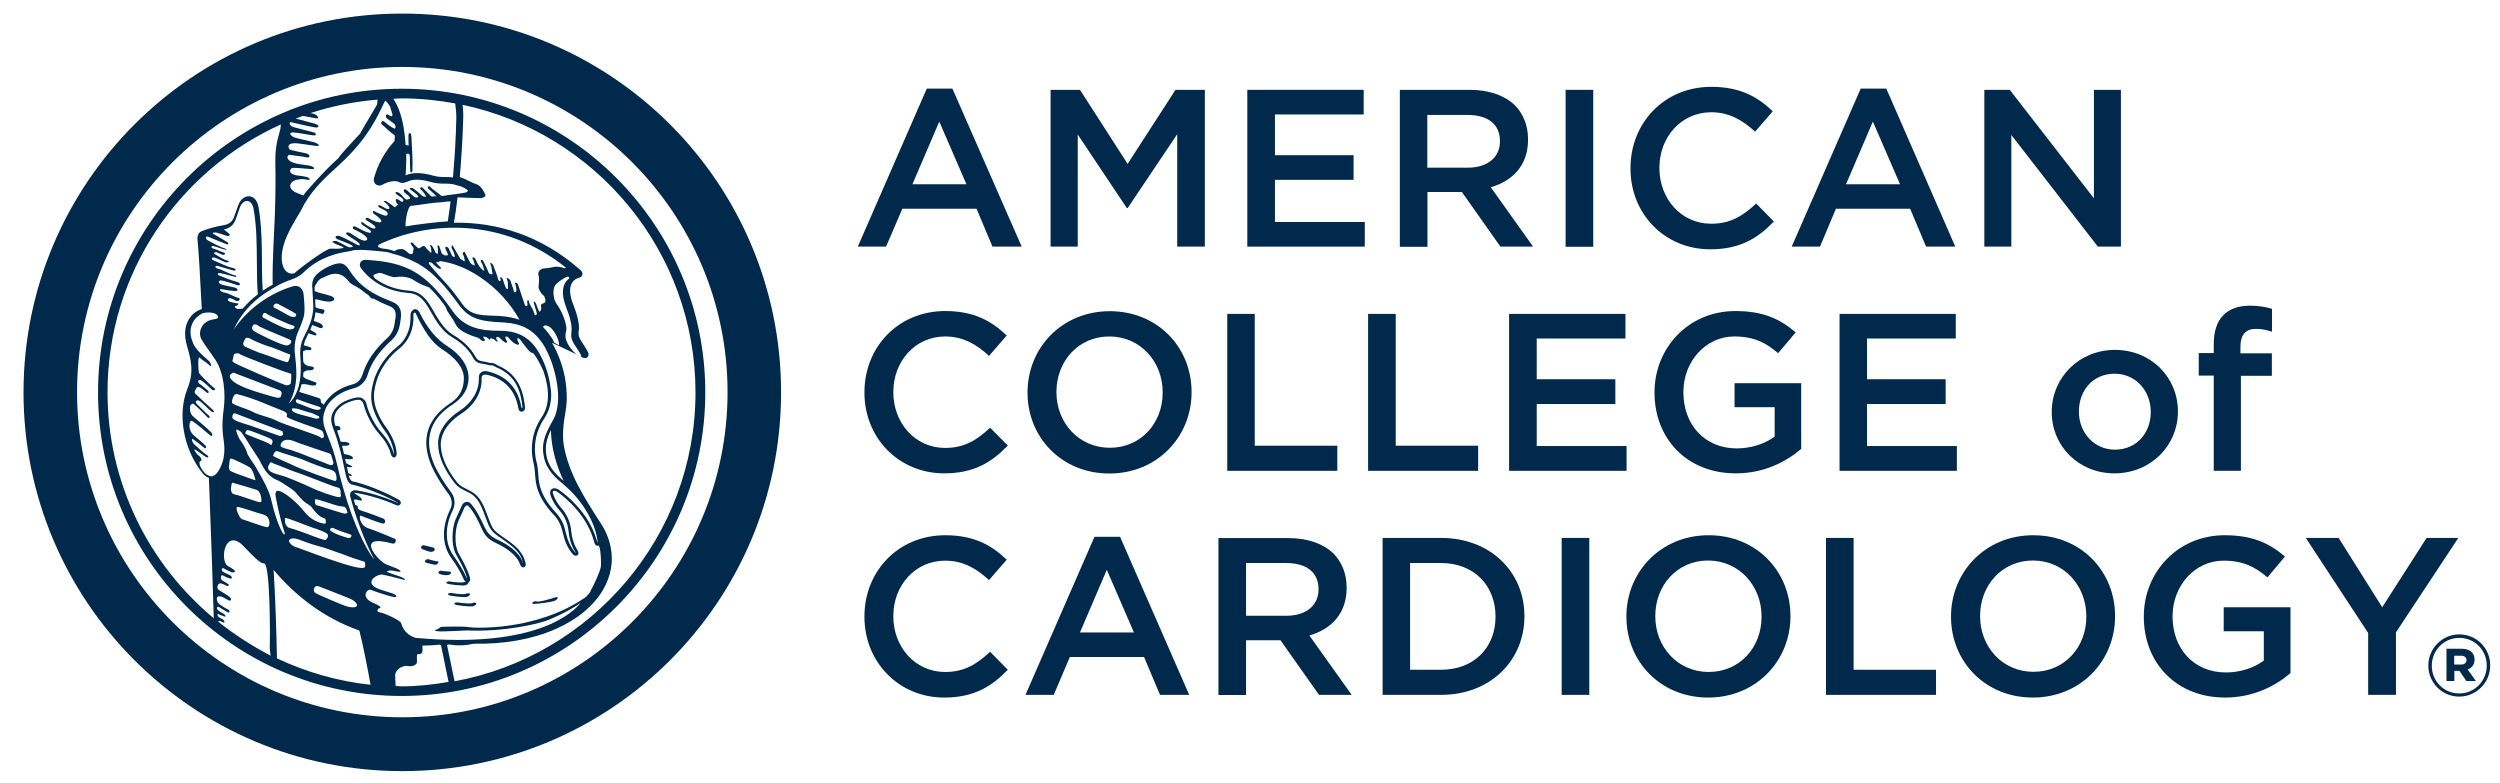 <svg xmlns="http://www.w3.org/2000/svg" xmlns:xlink="http://www.w3.org/1999/xlink" id="Layer_1" x="0px" y="0px" viewBox="0 0 158.34 49.58" xml:space="preserve"><path fill="#00294C" d="M25.48,48.84c13.25,0,23.99-10.74,23.99-23.99c0-13.25-10.74-23.99-23.99-23.99  C12.23,0.85,1.49,11.6,1.49,24.85C1.49,38.1,12.23,48.84,25.48,48.84z M25.48,4.24c11.36,0,20.6,9.24,20.6,20.6  c0,11.35-9.24,20.59-20.6,20.59c-11.36,0-20.6-9.24-20.6-20.59C4.88,13.48,14.13,4.24,25.48,4.24z"></path><path fill="#00294C" d="M35.22,37.82c-0.17,0.05-1.08,0.35-1.25,0.27c-0.13-0.06-0.39,0.15-0.18,0.16c0.21,0.01,1.21-0.12,1.37-0.21  C35.33,37.95,35.39,37.77,35.22,37.82z"></path><path fill="#00294C" d="M28.45,36.2c-0.21-0.01-0.3-0.03-0.48-0.05c-0.18-0.03-0.27,0.14-0.13,0.2c0.14,0.06,0.39,0.1,0.54,0.07  C28.55,36.39,28.67,36.21,28.45,36.2z"></path><path fill="#00294C" d="M27.39,34.94c0.2-0.05,0.13-0.18,0.12-0.22c-0.01-0.05-0.53-0.14-0.63-0.18c-0.18-0.06-0.31,0.19-0.11,0.25  C26.98,34.85,27.18,34.99,27.39,34.94z"></path><path fill="#00294C" d="M27.13,35.42c-0.19-0.03-0.29,0.18-0.14,0.22c0.16,0.04,0.55,0.15,0.63,0.13c0.08-0.02,0.22-0.2,0.11-0.21  C27.53,35.54,27.27,35.45,27.13,35.42z"></path><path fill="#00294C" d="M29.56,37.81c0.14-0.04,0.22-0.14,0.21-0.18c0-0.05-0.12-0.08-0.28-0.02c-0.15,0.06-0.77-0.02-0.86-0.05  c-0.16-0.04-0.32,0.06-0.22,0.13C28.5,37.75,29.43,37.85,29.56,37.81z"></path><path fill="#00294C" d="M29.9,38.2c-0.15,0.06-0.77-0.02-0.87-0.04c-0.16-0.04-0.32,0.06-0.22,0.12c0.09,0.07,1.02,0.16,1.15,0.12  c0.14-0.04,0.22-0.14,0.21-0.18C30.17,38.17,30.05,38.14,29.9,38.2z"></path><path fill="#00294C" d="M36.71,22.57c-0.06-0.03-0.12-0.06-0.18-0.09c0.02,0.02,0.05,0.04,0.07,0.05  C36.63,22.54,36.67,22.56,36.71,22.57z"></path><polygon fill="#00294C" points="26.51,16.69 26.51,16.7 26.51,16.69 "></polygon><path fill="#00294C" d="M25.44,44.08c10.6,0,19.23-8.63,19.23-19.23c0-10.6-8.63-19.23-19.23-19.23c-10.6,0-19.23,8.63-19.23,19.23  C6.2,35.46,14.83,44.08,25.44,44.08z M19.18,7.34c0.33,0.06,0.66,0.12,0.81,0.15c0.33,0.06,0.09-0.22-0.11-0.28  c-0.04-0.01-0.12-0.03-0.21-0.05c1.35-0.44,2.77-0.73,4.24-0.85c0,0.08-0.01,0.17-0.03,0.31c-0.06,0.13-1.08,1.81-1.06,1.83  c-0.06,0.08-1.38,1.45-1.36,1.54c-0.14,0.13-0.28,0.26-0.43,0.4c-0.26,0.23-1.59,1.64-1.82,1.99c-0.08-0.03-0.22-0.09-0.38-0.15  c-0.72-0.28-0.5-0.82,0.12-0.87c0.09-0.01,0.2-0.04,0.5,0.02c0.31,0.06,0.11-0.13,0.02-0.16c-0.1-0.03-0.32-0.07-0.58-0.1  c-0.72-0.08-0.55-0.49-0.32-0.49c0.23,0,0.91,0.06,1.17,0.08c0.26,0.02,0.15-0.13-0.02-0.19c-0.17-0.06-0.72-0.1-0.96-0.16  c-0.76-0.19-0.58-0.59-0.39-0.55c0.19,0.04,0.86,0.1,1.07,0.16c0.22,0.05,0.21-0.2-0.03-0.25c-0.24-0.05-0.92-0.2-1.02-0.23  c-0.1-0.03-0.3-0.4,0.25-0.42c0.25-0.01,1.12,0.15,1.37,0.17c0.26,0.03,0.22-0.06,0.04-0.17c-0.18-0.1-1.09-0.26-1.36-0.35  c-0.27-0.09-0.5-0.36-0.08-0.33c0.42,0.04,0.83,0.13,1.18,0.18c0.35,0.05,0.22-0.17,0.03-0.2c-0.19-0.04-0.97-0.25-1.23-0.32  c-0.27-0.07-0.31-0.35-0.15-0.31c0.17,0.04,1.23,0.29,1.51,0.33c0.29,0.04,0.3-0.14,0.01-0.23c-0.22-0.06-0.8-0.22-1.23-0.33  C18.88,7.45,19.03,7.39,19.18,7.34z M25.44,6.23c1.16,0,2.29,0.12,3.39,0.32c0.04,0.31,0.08,0.62,0.07,0.95  c-0.02,1.14-0.1,2.46-0.21,3.74c-0.16-0.02-0.31-0.03-0.48-0.03c-0.28,0.01-0.54-0.02-0.79-0.09c-0.73-0.2-1.3-0.21-1.71-0.02  c0,0-0.02,0.01-0.02,0.01c0.03-0.47,0.05-0.96,0.04-1.37c0.03-0.01,0.08,0.01,0.11,0c0.1-0.02,0.12,0.1,0.12,0.24  c0,0.12,0.01,0.74,0.03,0.88c0.02,0.14,0.15,0.02,0.13-0.07c-0.01-0.09,0.01-0.23,0.01-0.48c0-0.25-0.03-0.99-0.05-1.2  c-0.02-0.18,0-0.43-0.05-0.6c-0.05-0.17-0.17-0.05-0.16,0.08c0.01,0.13-0.01,0.31,0.01,0.52c0.02,0.18-0.06,0.08-0.19,0.07  c-0.01-0.15-0.03-0.3-0.04-0.45c-0.02-0.24-0.06-0.47-0.09-0.69c-0.14-0.76-0.35-1.35-0.63-1.75c-0.01-0.01-0.02-0.02-0.03-0.03  C25.09,6.25,25.26,6.23,25.44,6.23z M44.05,24.85c0,9.12-6.6,16.71-15.26,18.3l-0.48-2.31l0.16-0.02c0.51,0.09,1.02,0.07,1.53-0.05  c1.93,0.04,3.72-0.28,5.19-0.93c1.39-0.61,2.44-1.49,3.03-2.53c0.47-0.83,0.63-1.71,0.47-2.58c-0.09-0.54-0.31-1.08-0.64-1.59  l-0.04-0.06c-1.02-1.58-1.99-3.1-2.3-4.86c-0.12-0.71-0.01-1.48,0.13-2.29c0.09-0.59,0.07-1.25-0.04-1.91  c-0.14-0.81-0.44-1.63-0.84-2.31c0,0,0.8,0.36,1.57,0.75c-0.16-0.12-0.39-0.37-0.56-0.66c-0.07-0.14-0.12-0.26-0.15-0.41  c-0.01-0.06,0-0.3,0.02-0.35c0.16-0.44-0.32-1.38-0.41-1.52c-0.06-0.09-0.21-0.31-0.3-0.5c-0.02-0.08-0.21-0.7,0.09-1.02  c0.12-0.14,0.44-0.35,0.62-0.44c0.15-0.08,0.2-0.03,0.21,0.08c-0.12,0.09-0.22,0.2-0.29,0.34c-0.11,0.24-0.14,0.53-0.08,0.88  c0.04,0.21,0.11,0.43,0.2,0.67c0.15,0.36,0.24,0.68,0.29,0.96c0.04,0.23,0.04,0.42,0.02,0.59c-0.02,0.11-0.02,0.21,0,0.3  c0.04,0.22,0.16,0.39,0.27,0.56c0.11,0.17,0.27,0.41,0.34,0.55c0.01,0.02,0.02,0.03,0.02,0.05c0,0.02,0,0.03,0,0.04  c-0.01,0-0.05-0.01-0.1-0.02c0.04,0.02,0.09,0.05,0.14,0.07v0c0.32,0.16,0.5-0.08,0.38-0.33c-0.07-0.14-0.2-0.35-0.35-0.58  c-0.16-0.23-0.28-0.43-0.24-0.71c0.07-0.41-0.05-0.97-0.32-1.66c-0.44-1.07-0.18-1.62,0.36-1.76c0.23-0.06,0.26-0.32,0.1-0.46  c-2.5-2.23-5.38-3.08-8.04-3.02c0.08-0.45,0.16-1,0.23-1.61c0.32,0.02,0.97,0.03,1.39,0.05c0.21,0.01,0.42-0.11,0.37-0.22  c-0.05-0.11-0.27-0.6-0.59-0.67c-0.17-0.04-0.7-0.34-1.03-0.45c0.11-1.24,0.19-2.6,0.22-3.8c0.01-0.27-0.02-0.52-0.04-0.77  C37.7,8.41,44.05,15.9,44.05,24.85z M25.44,43.47c-0.13,0-0.25-0.02-0.38-0.02c-0.03-0.31-0.03-0.63-0.03-0.72  c0-0.17,0.3-0.63,0.85-0.54c0.27,0.04,0.52-0.09,0.53-0.26c0.01-0.09-0.05-0.5,0.05-0.5c0.45,0.03,0.25-0.38,0.3-0.54  c0.35,0,0.71-0.02,1.07-0.06c0.03,0.01,0.07,0.02,0.1,0.03c0.03,0.12,0.26,1.26,0.48,2.33C27.44,43.36,26.45,43.47,25.44,43.47z   M13.83,39.38c0-0.01,0.01-0.02,0.01-0.02c0.07-0.1,0.11,0,0.28,0.06c0.16,0.06,0.1-0.12,0.02-0.17c-0.07-0.06-0.21-0.1-0.3-0.17  c-0.08-0.08-0.09-0.25,0.01-0.18c0.1,0.07,0.2,0.07,0.34,0.14c0.15,0.06,0.1-0.08,0-0.15c-0.1-0.07-0.25-0.13-0.38-0.24  c-0.13-0.11-0.05-0.28,0.08-0.19c0.13,0.09,0.32,0.19,0.52,0.31c0.2,0.12,0.14-0.15,0-0.19c-0.14-0.04-0.4-0.25-0.51-0.31  c-0.16-0.1-0.29-0.53,0.02-0.5c0.21,0.02,0.36,0.16,0.55,0.25c0.18,0.08,0.23-0.09,0.07-0.21c-0.15-0.13-0.48-0.32-0.65-0.42  c-0.21-0.11-0.12-0.46,0.08-0.44c0.09,0.01,0.26,0.09,0.38,0.15c0.12,0.07,0.19-0.06,0.09-0.12c-0.1-0.07-0.28-0.16-0.38-0.23  c-0.1-0.07-0.11-0.41,0.09-0.29c0.2,0.12,0.25,0.12,0.42,0.18c0.16,0.06,0.12-0.12,0.05-0.18c-0.08-0.05-0.37-0.16-0.5-0.25  c-0.13-0.09-0.08-0.29,0.07-0.2c0.14,0.09,0.34,0.17,0.47,0.23c0.14,0.06,0.29-0.05,0.19-0.12c-0.1-0.07-0.24-0.19-0.35-0.23  c-0.6-0.21-0.34-2.29,0.73-1.48c0.24,0.18,1.18,1.32,1.48,1.27c0.43-0.06,0.39,5,0.38,5.11c-0.02,0.24,0.01,0.49,0.05,0.74  C15.97,40.91,14.85,40.2,13.83,39.38z M12.56,28.83c-0.16-0.11-0.33-0.45-0.2-0.36c0.13,0.09,0.5,0.35,0.66,0.46  c0.16,0.11,0.28,0,0.04-0.14c-0.23-0.14-0.62-0.54-0.76-0.65c-0.13-0.11-0.21-0.42-0.08-0.33c0.13,0.09,0.58,0.43,0.7,0.54  c0.11,0.12,0.18-0.03,0.09-0.13c-0.09-0.1-0.5-0.45-0.74-0.65c-0.4-0.35-0.28-0.94-0.14-0.92c0.13,0.02,1.03,0.79,1.19,0.93  c0.11,0.09,0.2-0.04,0.05-0.2c-0.15-0.17-0.98-0.88-1.1-0.97c-0.32-0.25-0.23-0.68-0.22-0.71c0.03-0.07,0.14-0.17,0.21-0.12  c0.13,0.09,0.81,0.76,0.89,0.86c0.09,0.1,0.2-0.04,0.07-0.13c-0.13-0.09-0.58-0.56-0.75-0.72c-0.17-0.16,0-0.28,0.15-0.21  c0.15,0.07,0.67,0.65,0.82,0.71c0.15,0.07,0.12-0.06,0.05-0.12c-0.08-0.06-0.94-0.87-1.05-0.97c-0.05-0.05-0.16-0.13-0.09-0.25  c0.1-0.18,0.12-0.33,0.39-0.17c0.08,0.05,0.27,0.21,0.35,0.28c0.08,0.08,0.18-0.01,0.09-0.11c-0.09-0.1-0.46-0.38-0.57-0.47  c-0.11-0.1-0.05-0.29,0.13-0.19c0.18,0.11,0.64,0.54,0.7,0.6c0.06,0.06,0.3,0.01,0.12-0.12c-0.19-0.13-0.94-0.88-0.96-0.96  c-0.05-0.23-0.08-1.07,0.04-0.96c0.11,0.12,0.42,0.28,0.61,0.47c0.2,0.2,0.12-0.09,0.01-0.23c-0.09-0.11-0.69-0.54-0.98-1.04  c-0.03-0.08-0.06-0.15-0.09-0.22c-0.32-0.78,0.01-1.51,0.67-1.8c0.25-0.06,0.51-0.05,0.71,0.01c0.17,0.06,0.26,0.18,0.25,0.25  c-0.01,0.06-0.1,0.11-0.25,0.13c-0.37,0.04-0.67,0.23-0.81,0.52c-0.13,0.25-0.12,0.54,0.01,0.77c0.13,0.22,0.26,0.41,0.45,0.67  l0.41,0.59c0.58,0.86,0.66,2.22,0.54,3.12c-0.06,0.47-0.14,1.11-0.01,1.95c0.13,0.83,0.01,1.48-0.35,2.03  c-0.13,0.19-0.28,0.3-0.44,0.3c-0.06,0-0.3-0.1-0.39-0.2c-0.14-0.15-0.53-0.67-0.25-0.79C12.82,29.13,12.71,28.94,12.56,28.83z   M14.39,15.33c-0.1-0.05-0.67-0.41-0.85-0.5c-0.18-0.08,0.07-0.13,0.17-0.1c0.1,0.03,0.53,0.16,0.66,0.21  c0.12,0.05,0.24-0.07,0.16-0.12c-0.07-0.05-0.16-0.16-0.36-0.28c0.39-0.09,0.62-0.28,0.76-0.65c0.09-0.23,0.14-0.4,0.24-0.69  c0.11-0.34,0.33-0.49,0.5-0.47c0.19,0.01,0.34,0.21,0.39,0.5c0.2,1.11,0.2,2.27,0.21,3.4c0,0.71,0.01,1.38,0.06,2.01  c-0.34,0.26-0.66,0.56-0.96,0.91c-0.02,0-0.1,0.01-0.25,0.02c-0.18,0.01-0.33-0.17-0.2-0.19c0.13-0.02,0.25-0.16,0.13-0.17  c-0.12,0-0.19-0.03-0.43-0.08c-0.24-0.05-0.22-0.21-0.11-0.24c0.11-0.02,0.29,0.07,0.44,0.16c0.15,0.09,0.37-0.14,0.13-0.19  c-0.24-0.05-0.58-0.29-0.87-0.33c-0.28-0.04-0.37-0.26-0.15-0.21c0.22,0.05,0.52,0.09,0.81,0.11c0.28,0.02,0.17-0.17,0.03-0.21  c-0.15-0.04-0.67-0.13-0.89-0.21c-0.22-0.08-0.18-0.25-0.02-0.25c0.16,0,0.85,0.24,1.04,0.3c0.19,0.06,0.28-0.14-0.06-0.22  c-0.34-0.08-0.96-0.34-1.08-0.39c-0.12-0.04-0.15-0.18,0.06-0.15c0.22,0.03,0.8,0.21,0.92,0.23c0.12,0.03,0.17-0.06-0.06-0.11  c-0.24-0.05-0.76-0.35-1-0.4c-0.24-0.05-0.2-0.22-0.03-0.18c0.17,0.04,0.81,0.25,1,0.29c0.19,0.04,0.23-0.11-0.08-0.17  c-0.31-0.06-0.92-0.37-1.14-0.45c-0.22-0.08-0.18-0.25,0.03-0.19c0.22,0.05,0.61,0.31,0.79,0.3c0.18-0.01,0.12-0.11-0.02-0.13  c-0.14-0.02-0.61-0.31-0.73-0.38c-0.13-0.07-0.07-0.12,0.02-0.14c0.09-0.02,0.35,0.15,0.47,0.17c0.12,0.02,0.21-0.11,0.05-0.15  c-0.17-0.04-0.5-0.21-0.67-0.25c-0.16-0.04-0.12-0.18,0-0.16c0.12,0.02,0.54,0.18,0.71,0.22c0.17,0.04,0.18-0.03,0.01-0.07  c-0.17-0.04-0.8-0.36-1.03-0.49c-0.23-0.12-0.17-0.31-0.02-0.25c0.15,0.07,1.07,0.43,1.19,0.48C14.48,15.52,14.49,15.38,14.39,15.33  z M24.52,7.51c0.13,0.1,0.41,0.29,0.47,0.35c0.06,0.06,0.11,0.31-0.02,0.28c-0.13-0.04-0.45-0.28-0.62-0.43  c-0.18-0.15-0.26,0.12-0.16,0.18c0.1,0.06,0.57,0.53,0.73,0.62c0.16,0.08,0.05,0.22,0.07,0.42c-0.62,0.68-1.05,1.45-1.3,2.34  c-0.02,0.07-0.02,0.13-0.01,0.19c0.02,0.09,0.06,0.17,0.13,0.22c0.12,0.09,0.29,0.1,0.43,0.01c0.34-0.2,0.81-0.28,1.03-0.16  c0.22,0.12,0.43,0.02,0.59-0.05l0.01,0c0.32-0.15,0.8-0.13,1.43,0.05c0.28,0.08,0.59,0.11,0.91,0.1c0.16,0,0.31,0.01,0.46,0.03  l0.57,0.16c0.14,0.06,0.28,0.14,0.4,0.24c-0.03,0.07-0.06,0.11-0.14,0.13c-0.16,0.05-1.29,0.19-1.28,0.19  c-0.08,0.02-0.16,0.03-0.24,0.04c-0.19-0.17-0.66-0.47-0.72-0.58c-0.07-0.11-0.23,0.01-0.14,0.1c0.09,0.09,0.41,0.36,0.53,0.49  c-0.07,0-0.19,0-0.33,0.01c-0.01-0.01-0.02-0.02-0.03-0.03c-0.15-0.13-0.37-0.37-0.5-0.5c-0.12-0.13-0.25,0.02-0.13,0.1  c0.12,0.08,0.29,0.36,0.33,0.42c0,0.01,0,0.01,0,0.02c-0.04,0-0.07,0.01-0.11,0.01c-0.05-0.01-0.12-0.04-0.16-0.08  c-0.09-0.09-0.42-0.36-0.53-0.44c-0.12-0.08-0.28-0.03-0.22,0.04c0.06,0.07,0.46,0.32,0.51,0.44c0.02,0.04,0,0.07-0.03,0.08  c-0.02,0-0.05,0-0.07,0.01c-0.06,0-0.14-0.03-0.2-0.09c-0.15-0.12-0.37-0.37-0.49-0.42c-0.11-0.06-0.16,0.08-0.07,0.19  c0.1,0.11,0.28,0.18,0.34,0.32c0.01,0.03,0.01,0.06,0,0.08c0,0-0.01,0-0.01,0c-0.07,0.02-0.13,0.04-0.19,0.06  c-0.03-0.01-0.06-0.03-0.09-0.05c-0.15-0.13-0.26-0.31-0.4-0.39c-0.14-0.08-0.29-0.05-0.19,0.06c0.1,0.11,0.46,0.28,0.47,0.38  c0.01,0.04-0.01,0.09-0.03,0.11c-0.01,0.01-0.03,0.02-0.04,0.02c-0.03,0-0.06,0-0.09-0.03c-0.09-0.08-0.09-0.06-0.23-0.14  c-0.14-0.07-0.11,0.23,0.03,0.33c0.01,0.01,0.02,0.01,0.02,0.02c-0.07,0.05-0.14,0.11-0.21,0.17c-0.16-0.15-0.54-0.39-0.54-0.39  s-0.26-0.05-0.12,0.05c0.15,0.1,0.39,0.34,0.31,0.43c-0.09,0.09-0.37-0.11-0.52-0.19c-0.14-0.08-0.23-0.01-0.14,0.08  c0.09,0.09,0.5,0.22,0.55,0.36c0.05,0.14-0.03,0.23-0.22,0.17c-0.19-0.07-0.41-0.15-0.58-0.25c-0.17-0.1-0.14,0.1-0.05,0.16  c0.09,0.06,0.55,0.38,0.45,0.5c-0.11,0.12-0.63-0.12-0.78-0.22c-0.14-0.1-0.27,0.03-0.16,0.11c0.11,0.08,0.68,0.39,0.57,0.51  c-0.11,0.12-0.62-0.22-0.74-0.33c-0.12-0.11-0.21-0.02-0.11,0.09c0.09,0.11,0.68,0.39,0.57,0.51c-0.11,0.12-0.79-0.27-0.96-0.36  c-0.17-0.1-0.26,0.1-0.1,0.17c0.17,0.07,1,0.48,0.8,0.67c-0.2,0.19-0.79-0.29-1.04-0.43c-0.25-0.13-0.35,0.01-0.18,0.13  c0.17,0.12,0.58,0.36,0.69,0.46c0.12,0.11,0.15,0.25-0.08,0.14c-0.22-0.11-1.04-0.58-1.22-0.57c-0.18,0-0.21,0.14-0.01,0.23  c0.2,0.09,0.81,0.29,0.94,0.42c0.02,0.02,0.02,0.04,0.02,0.05l-0.18,0.04c-0.04-0.01-0.09-0.02-0.13-0.04  c-0.19-0.07-0.68-0.39-0.8-0.37c-0.12,0.02-0.31,0-0.08,0.14c0.23,0.14,0.73,0.25,0.56,0.31c-0.17,0.06-0.51,0.04-0.8,0.04  c-0.22,0-1.54,0.92-2.28,1.56c-0.72,0.19-1.21-0.95-0.31-2.69c0.01-0.08,0.71-1.25,0.74-1.3c0.5-1.07,1.35-1.92,2.19-2.67  c1.67-1.5,2.39-2.66,3.08-4.17c0.03-0.07,0.07-0.09,0.09-0.1c0.02,0,0.27,0.34,0.3,0.41c-0.04,0.03,0.19,0.48,0.11,0.55  c-0.08,0.07-0.17-0.04-0.31-0.1C24.44,7.23,24.39,7.41,24.52,7.51z M37.23,37.69c-0.05,0.06-0.11,0.11-0.18,0.16  c-3.11,2.15-7.13,1.93-7.36,1.87c-0.22-0.06-1.59-0.03-1.71-0.02c-0.13,0.01-0.19,0.13-0.27,0.15c-0.08,0.02-0.31,0.09-0.01,0.13  c0.3,0.04,1.72-0.05,1.84-0.05c2.52,0.1,4.44-0.43,4.89-0.56c0.33-0.09,1.59-0.64,2.35-1.19c-0.44,0.55-2.73,2.93-10.45,2.22  c-0.72-0.22-0.87-0.76-0.93-0.94c-0.05-0.18-1.1-0.65-1.33-0.67c-0.24-0.03-0.2-0.22-0.02-0.28c0.18-0.05-0.17-0.22-0.38-0.31  c-0.87-0.35-0.43-0.93-0.18-0.84c0.25,0.1,1.15,0.41,1.46,0.45c0.31,0.04,0.09-0.16-0.04-0.21c-0.13-0.05-0.85-0.25-1.05-0.35  c-0.81-0.41,0.05-0.9,0.36-0.86c0.12,0.02,0.97,0.22,1.27,0.31c0.3,0.09,0.15-0.07-0.12-0.17c-0.27-0.09-0.4-0.14-0.72-0.25  c-0.32-0.11,0-0.14,0.09-0.15c0.09-0.02,0.68,0.16,0.63,0.05c-0.07-0.15-0.5-0.26-0.92-0.44c-0.47-0.19-2.08-1.99,0.39-1.32  c0.23,0.07,0.28-0.24,0.18-0.29c-0.1-0.05-1.41-0.59-1.63-0.65c-0.64-0.18-0.67-0.87-0.54-0.82c0.12,0.05,1.26,0.5,1.42,0.5  c0.16,0,0.17-0.24,0.02-0.31c-0.15-0.07-1.12-0.43-1.29-0.47c-0.17-0.04-0.39-0.16-0.34-0.26c0.04-0.07-0.05-0.08-0.16-0.15  c-0.03-0.11-0.06-0.21-0.09-0.32c0.08-0.02,0.18-0.02,0.32,0.03c0.32,0.11,0.16-0.14,0.06-0.21c-0.07-0.05-0.22-0.14-0.36-0.25  c0.01,0,0.02-0.01,0.03-0.01c0.5,0.05,1.74,0.37,2.63,0.78c0.13,0.06,0.23,0.01,0.28-0.07c0.04-0.08,0.02-0.19-0.11-0.27  c-0.93-0.53-2.25-1.03-2.92-1.16c-0.14-0.03-0.21-0.21-0.25-0.37c0.04,0.01,0.07,0.01,0.11,0.02c0.18,0.01,0.06-0.11-0.14-0.17  l-0.07-0.33c0-0.02-0.01-0.05-0.02-0.07c0.09,0.01,0.19,0.03,0.25,0.02c0.18-0.01,0.08-0.06-0.12-0.16  c-0.07-0.03-0.13-0.07-0.18-0.1c-0.02-0.09-0.04-0.18-0.06-0.27c0.09,0.01,0.21,0.04,0.37,0.02c0.24-0.02,0.1-0.18-0.07-0.24  c-0.12-0.04-0.24-0.06-0.37-0.09c-0.04-0.17-0.08-0.34-0.13-0.51c0.05-0.01,0.11-0.01,0.19-0.01c0.21,0.01,0.31-0.05,0.28-0.11  c-0.06-0.16-0.42-0.13-0.54-0.14c0,0,0,0-0.01,0c-0.07-0.23-0.15-0.47-0.23-0.71c0.05-0.02,0.11-0.03,0.15-0.03  c0.1,0.01,0.12-0.32-0.25-0.26c-0.19-0.51-0.07-0.91,0.39-1.27c0.25-0.2,0.85-0.41,1.08-0.39c0.06,0,0.1,0.01,0.14,0.04  c0.02,0.02,0.08,0.07,0.1,0.09c0.03,0.04,0.05,0.09,0.07,0.16c0.17,0.65,0.55,1.38,0.97,1.85c0.4,0.45,0.63,0.84,0.75,1.28  c0.07,0.24,0.2,0.24,0.23,0.23c0.04-0.01,0.16-0.05,0.14-0.3c-0.03-0.46-0.28-1.07-0.63-1.55c-0.38-0.5-0.69-1.15-0.77-1.62  c-0.08-0.46-0.02-0.84,0.11-1.31c0.24-0.87,0.89-1.67,1.42-2.08c0.64-0.49,0.99-1.3,0.93-2.17c-0.01-0.08,0.04-0.13,0.08-0.14  c0.06-0.01,0.06,0.02,0.1,0.11c0.47,0.97,0.95,1.77,1.63,2.2c0.83,0.53,1.39,1.16,1.39,1.85c0,0.59-0.21,1.16-0.82,1.55  c-2.09,1.36-1.7,3.16-1.01,4.44c0.36,0.66,0.6,0.99,0.84,1.31l0.03,0.04c0.22,0.3,0.25,0.65,0.09,0.98  c-0.54,1.09-0.52,2.23,0.06,3.04c0.36,0.5,0.65,1,0.79,1.34c0.04,0.1,0.09,0.16,0.14,0.19c-0.04,0-0.08,0-0.12,0.02  c-0.15,0.06-0.77-0.02-0.86-0.04c-0.16-0.04-0.32,0.06-0.22,0.12c0.09,0.07,1.02,0.16,1.16,0.12c0.14-0.04,0.22-0.14,0.21-0.18  c0-0.01-0.01-0.01-0.02-0.01c0,0,0.01,0,0.02,0c0.08-0.03,0.14-0.13,0.09-0.31c-0.14-0.49-0.43-1.01-0.64-1.39l-0.07-0.12  c-0.3-0.56-0.22-1.58-0.03-2.04l0.27-0.59l0.11-0.25c0.04-0.09,0.1-0.16,0.17-0.17c0.04-0.01,0.08,0.01,0.12,0.06  c0.36,0.39,0.65,1.03,0.84,1.45l0.04,0.08c0.21,0.45,0.54,0.65,0.86,0.8c0.57,0.27,1.3,0.72,1.51,1.35c0.06,0.16,0.16,0.2,0.23,0.18  c0.1-0.02,0.15-0.13,0.12-0.25c-0.17-0.79-0.72-1.17-1.4-1.65l-0.08-0.05c-0.43-0.3-0.59-0.44-0.74-0.82c0,0-0.17-0.44-0.17-0.44  c-0.25-0.67-0.46-1.25-1.03-1.58l-0.34-0.18c-0.24-0.12-0.42-0.21-0.58-0.41c-0.71-0.89-1.08-1.79-1.03-2.53  c0.05-0.66,0.51-1.32,1.28-1.81c0.86-0.55,1.35-1.4,1.3-2.27c0-0.07,0.02-0.12,0.06-0.16c0.06-0.05,0.17-0.07,0.27-0.05  c1.12,0.26,1.8,0.97,2,2.12c0.03,0.18,0.14,0.24,0.24,0.22c0.1-0.02,0.2-0.12,0.18-0.29c-0.07-0.6-0.22-2.02-1.73-2.64  c-0.16-0.11-0.29-0.16-0.38-0.15c0,0-0.06,0-0.08,0c-0.03-0.01-0.3-0.07-0.3-0.07c0,0-0.11-0.02-0.11-0.02  c-0.21-0.03-0.39-0.06-0.52-0.28c-0.4-0.73-0.99-1.15-1.46-1.43c-0.51-0.31-0.9-0.93-1.25-1.55c-0.36-0.63-0.71-1.16-1.49-1.23  c-0.86-0.06-1.57-0.33-2.16-0.76c-0.06-0.06-0.1-0.12-0.11-0.15c-0.04-0.15,0.14-0.13,0.31-0.21c0.18-0.08,0.84,0.33,1.1,0.26  c0.26-0.06,0.81-0.05,1.15,0.2c0.23,0.17,0.66,0.35,0.96,0.45c0.35,0.34,0.64,0.68,0.89,1.02c0.1,0.14,0.19,0.26,0.2,0.33  c0.03,0.19,0.37,0.53,0.6,1.01c0.24,0.49,1.23,0.78,1.38,0.82c0.15,0.04,0.24,0.25,0.39,0.22c0.16-0.03-0.02-0.19-0.03-0.25  c-0.02-0.06,0.09-0.03,0.2,0.01c0.1,0.05,0.21,0.19,0.23,0.12c0.02-0.07,0.05-0.07,0.19-0.02c0.14,0.06,0.15,0.15,0.24,0.17  c0.08,0.02,0.06-0.04-0.02-0.14c-0.08-0.1,0.03-0.2,0.13-0.14c0.11,0.06,0.34,0.36,0.48,0.35c0.14-0.01-0.02-0.17-0.05-0.3  c-0.04-0.12,0.12-0.12,0.21,0c0.08,0.11,0.38,0.42,0.58,0.43c0.19,0.02-0.04-0.22-0.03-0.35c0.01-0.13,0.1-0.05,0.21,0.07  c0.1,0.13,0.6,0.85,0.72,0.79c0.09-0.05,0.49,0.62,0.72,1.16c0.41,1.22,0.39,2.19-0.12,2.94c-0.57,0.84-0.75,1.86-0.51,2.87  c0.07,0.29,0.08,0.51,0.1,0.74c0.02,0.22,0.03,0.44,0.1,0.72c0.13,0.58,0.5,1.21,1.06,1.81c0.37,0.39,0.49,0.71,0.6,1.17  c0.1,0.44,0.26,0.94,0.65,1.37c0.08,0.09,0.2,0.1,0.28,0.04c0.06-0.05,0.09-0.17,0.01-0.29c-0.01-0.02-0.34-0.46-0.41-1.24  c-0.06-0.67-0.36-1.14-0.6-1.42c-0.19-0.22-0.38-0.46-0.55-0.92c-0.03-0.09-0.03-0.16,0.01-0.19c0.04-0.03,0.15-0.03,0.26,0.05  c0.56,0.4,1.91,1.52,2.34,3.2c0.05,0.18,0.15,0.23,0.23,0.22c0.02,0,0.04-0.02,0.05-0.04c0.02,0.05,0.04,0.11,0.05,0.14  c0.08,0.23,0.11,0.9,0.09,1.2c-0.03,0.29-0.5,1.3-0.62,1.48C37.41,37.47,37.32,37.58,37.23,37.69z M18.75,34.65  c-0.19-0.04-0.38-0.2-0.45-0.36c-0.03-0.07,0.1-0.3,0.6-0.13c0.17,0.06,0.83,0.32,1.21,0.41l0.25,0.07l0.17,0.05  c0.15,0.05,1.15,0.4,1.23,0.43c0.25,0.11,1.08,0.39,1.3,0.45c0.08,0.02,0.09,0.23,0.05,0.34C22.99,36.32,18.93,34.69,18.75,34.65z   M21.91,38.39c-0.11-0.03-1.81-0.73-1.96-0.85c-0.16-0.12-0.06-0.52,0.25-0.4c0.12,0.04,1.73,0.68,1.88,0.74  C22.86,38.2,22.77,38.65,21.91,38.39z M17.46,31.44c0.06,0.35,0.29,1.49,0.55,2.24c0.04,0.1,0.02,0.16,0,0.17  c-0.02,0.01-0.06-0.02-0.11-0.1c-0.27-0.47-0.55-1.32-0.68-1.93c-0.11-0.48-0.19-0.67-0.42-1.15c-0.15-0.3-0.38-0.71-0.65-1.17h0  c-0.1-0.16-0.48-0.67-0.5-0.83c-0.03-0.16-0.34-0.7-0.43-0.79c-0.09-0.1-0.24-0.48-0.26-0.62c-0.03-0.14,0.3,0.06,0.37,0.17  c0,0,0,0.01,0,0.01c0.09,0.12,0.44,0.66,0.4,0.61c0.22,0.35,0.45,0.69,0.65,1l0.01,0.02c0.19,0.29,0.42,1.07,1.22,1.36  c0.12,0.04,0.9,0.56,1.03,0.67c0.13,0.12,0.51,0.63,0.76,0.77c0.14,0.08,0.22,0.16,0.27,0.17c0.36,0.47,0.54,0.69,0.9,0.8  c0.08,0.03,0.06,0.21,0.07,0.25c0,0.01,0,0.01,0,0.02c-0.01,0.04-0.07,0.07-0.15,0.05c-0.57-0.1-0.97-0.45-1.2-0.74  c-0.43-0.52-0.93-0.97-1.38-1.23c-0.19-0.1-0.32-0.13-0.4-0.08C17.45,31.18,17.43,31.28,17.46,31.44z M27.68,16.7  c-0.18-0.22,0.14-0.03,0.16-0.15c0-0.01,0-0.02,0-0.02c0.84,0.11,1.71,0.45,2.55,1.01c1.07,0.71,1.96,1.7,2.51,2.71  c-0.42-0.14-0.85-0.21-1.18-0.23l-0.07-0.01c-1-0.05-1.75,0.05-2.33-0.7l-0.18-0.25c-0.26-0.36-0.69-0.94-1.28-1.54  c-0.29-0.33-0.59-0.67-0.66-0.77c-0.14-0.17,0.1-0.18,0.2-0.06c0.1,0.11,0.41,0.39,0.51,0.33C28,16.99,27.87,16.92,27.68,16.7z   M22.01,32.45c-0.01,0.03-0.05,0.08-0.16,0.08c-0.14,0-1.34-0.4-1.55-0.46l-0.09-0.03l-0.07-0.02c-0.08-0.01-0.16-0.02-0.19-0.16  c0-0.05-0.02-0.23,0.02-0.24c0.09-0.04,1.34,0.41,1.49,0.43c0.17,0.02,0.33,0.03,0.4,0.08c0.03,0.02,0.05,0.07,0.08,0.12  c0.02,0.06,0.04,0.12,0.06,0.18C22.01,32.43,22.02,32.45,22.01,32.45z M22.26,33.89c0.01,0.03,0,0.09-0.04,0.13  c-0.03,0.04-0.07,0.06-0.11,0.06c-0.08,0.01-0.79-0.23-0.94-0.32l-0.16-0.09c-0.08-0.04-0.1-0.1-0.1-0.13  c0-0.04,0.02-0.07,0.06-0.09c0.05-0.02,0.13-0.03,0.22,0.03c0.03,0.02,0.12,0.06,0.21,0.09C21.62,33.67,22.25,33.85,22.26,33.89z   M20.87,28.72c0.06,0.02,0.09,0.06,0.11,0.11c0.04,0.14,0.09,0.29,0.13,0.44c0,0.03,0.01,0.06,0,0.11c-0.02,0.1-0.2,0.09-0.24,0.06  c0,0-2.21-0.88-2.41-0.93c-0.32-0.09-0.68-0.16-0.69-0.28c-0.01-0.1,0.12-0.61,0.95-0.25C18.88,28.06,20.87,28.72,20.87,28.72z   M19.11,29.08l0.33,0.14c0.24,0.11,1.1,0.42,1.2,0.45l0.08,0.02c0.08,0.01,0.19,0.03,0.38,0.13c0.22,0.11,0.21,0.4,0.21,0.43  c0.02,0.09,0,0.17-0.06,0.21c-0.07,0.04-2.52-0.88-2.64-0.97c-0.03-0.03-1.15-0.49-1.3-0.61c-0.04-0.04,0.07-0.21,0.09-0.24  c0.05-0.06,0.14-0.1,0.23-0.04C17.73,28.65,18.91,29,19.11,29.08z M18.15,21.88c-0.29,0.01-2.01-0.83-2.11-0.95  c-0.04-0.05-0.1-0.15-0.09-0.17c0.02-0.04,0.09-0.22,0.15-0.22c0.06,0,0.22,0.03,0.24,0.08c0.07,0.08,1.2,0.55,1.81,0.8  c0.1,0.04,0.3,0.13,0.3,0.18C18.44,21.77,18.31,21.87,18.15,21.88z M18.38,22.5c0,0.06-0.09,0.39-0.15,0.43  c-0.1,0.06-1.27-0.43-1.53-0.5c-0.26-0.06-1-0.39-1.19-0.48c-0.08-0.04-0.11-0.15-0.11-0.18c0.01-0.07,0.12-0.35,0.2-0.37  c0.04-0.01,0.21,0,0.25,0.05c0.06,0.06,0.93,0.43,1.17,0.49c0.14,0.03,0.43,0.15,0.71,0.26c0.22,0.1,0.44,0.18,0.53,0.21  C18.36,22.43,18.38,22.47,18.38,22.5z M18.35,20.86c-0.27-0.01-1.01-0.38-1.43-0.61l-0.26-0.14c-0.09-0.04-0.01-0.17-0.01-0.2  c0-0.03,0.03-0.06,0.07-0.08c0.05-0.02,0.13-0.01,0.18,0.05c0.06,0.07,1.37,0.66,1.58,0.71c0.19,0.05,0.18,0.1,0.17,0.12  C18.66,20.75,18.6,20.87,18.35,20.86z M17.32,19.41c-0.01-0.05,0.02-0.1,0.07-0.14c0.05-0.04,0.13-0.06,0.2-0.03  c0.16,0.08,0.97,0.51,1.1,0.6c0.06,0.04,0.09,0.1,0.06,0.16c-0.03,0.07-0.14,0.11-0.29,0.06c-0.14-0.05-0.41-0.2-0.65-0.34  c-0.18-0.1-0.35-0.2-0.42-0.22C17.33,19.48,17.32,19.43,17.32,19.41z M14.81,22.47c0.07-0.12,0.31-0.12,0.38-0.04  c0.07,0.08,2.87,1.15,3.12,1.2c0.1,0.02,0.13,0.06,0.14,0.09c0.01,0.04-0.01,0.55-0.05,0.59c-0.06,0.06-0.17,0.11-0.28,0.09  c-0.22-0.05-3.18-1.32-3.33-1.45c-0.03-0.03-0.08-0.08-0.07-0.12C14.74,22.82,14.79,22.51,14.81,22.47z M19.43,24.01  c-0.12-0.05-0.19-0.11-0.23-0.17c0.01-0.07,0.01-0.15,0.01-0.23c0.06-0.09,0.19-0.17,0.4-0.16c0.21,0.01,0.31-0.09,0.25-0.18  c-0.06-0.08-0.29-0.05-0.46-0.14c-0.07-0.03-0.13-0.11-0.19-0.2c-0.01-0.14-0.01-0.27-0.02-0.41c-0.01-0.09,0.01-0.18,0.01-0.27  c0.08-0.06,0.2-0.1,0.38-0.07c0.15,0.02,0.23-0.15,0.01-0.21c-0.21-0.05-0.23-0.07-0.35-0.11c0.03-0.15,0.08-0.3,0.14-0.42  c0.06-0.12,0.11-0.22,0.16-0.33c0.12,0.03,0.23,0.08,0.36,0.12c0.17,0.06,0.2-0.08,0.04-0.17c-0.11-0.06-0.19-0.12-0.29-0.17  c0.05-0.1,0.08-0.2,0.12-0.3c0.13,0.02,0.32,0.13,0.49,0.18c0.23,0.08,0.26-0.17,0.02-0.29c-0.08-0.04-0.27-0.1-0.41-0.16  c0.06-0.18,0.09-0.36,0.11-0.54c0.19,0.03,0.47,0.11,0.47,0.11s0.23-0.23,0-0.3c-0.11-0.03-0.16,0.01-0.47-0.13  c0-0.03,0.01-0.07,0-0.1c0,0-0.01-0.24-0.02-0.38c0.04-0.02,0.07-0.03,0.1-0.02c0.11,0.02,0.61,0.19,0.91,0.13  c0.31-0.06,0.22-0.26,0-0.34c-0.23-0.08-0.83-0.21-1.03-0.31c-0.01-0.01-0.01-0.03-0.01-0.04l-0.01-0.19  c0.07-0.23,0.29-0.54,0.47-0.6c0.29-0.09,1.03-0.68,1.71,0.23c0.12,0.17,0.48,0.3,0.61,0.4c0.04,0.03,0.13,0.09,0.22,0.15  c0.13,0.11,0.27,0.22,0.41,0.31c0.04,0.04,0.08,0.08,0.1,0.11c0.04,0.08,0.13,0.11,0.23,0.11c0.27,0.15,0.56,0.29,0.88,0.42  c0.42,0.16,0.56,0.32,0.5,0.79l-0.01,0.05c-0.06,0.43-0.09,0.84-0.51,1.23c-0.81,0.73-1.32,1.49-1.57,2.31  c-0.08,0.25-0.26,0.54-0.65,0.63c-0.86,0.22-1.48,0.71-1.81,1.29c-0.05-0.07-0.12-0.11-0.15-0.13c-0.05-0.04-0.01-0.21-0.09-0.27  c-0.08-0.05-0.96-0.3-1.31-0.42c0.06-0.15,0.11-0.31,0.14-0.47c0.11-0.03,0.25-0.03,0.4,0.01c0.24,0.06,0.53,0.12,0.55-0.06  C20.08,24.21,19.88,24.19,19.43,24.01z M18.7,25.87c0.2,0.01,0.62,0.19,0.96,0.27c0.19,0.04,0.33,0.14,0.41,0.17  c0.09,0.03,0.14,0.06,0.15,0.1c0.01,0.03,0,0.06-0.02,0.07c-0.04,0.04-0.15,0.05-0.26,0.02l-0.29-0.08  c-0.35-0.09-0.84-0.21-1.02-0.31c-0.14-0.08-0.15-0.15-0.14-0.2C18.5,25.84,18.54,25.86,18.7,25.87z M19.96,25.94  c-0.17-0.04-0.5-0.16-0.76-0.27c-0.15-0.06-0.28-0.11-0.33-0.12c-0.08-0.03-0.13-0.09-0.13-0.14c-0.01-0.04,0-0.07,0.03-0.1  c0.03-0.02,0.08-0.03,0.17,0.01c0.16,0.08,1,0.36,1.24,0.43c0.13,0.04,0.14,0.08,0.13,0.12C20.29,25.96,20.13,25.98,19.96,25.94z   M14.82,23.61c0.05,0.03,0.23,0.09,0.38,0.15c0.11,0.04,0.2,0.08,0.24,0.09c0.07,0.03,1.45,0.55,1.93,0.74l0.34,0.13  c0.07,0.03,0.12,0.1,0.13,0.15c0,0.02-0.02,0.18-0.04,0.2c-0.02,0.02,0.04,0.22-0.49,0.06c-0.71-0.21-2.87-0.75-2.75-1.37  C14.57,23.72,14.77,23.58,14.82,23.61z M15.01,24.96c1.14,0.28,2.18,0.79,2.86,1.04c0.54,0.2,0.18,0.35,0.33,0.43  c0.18,0.1,0.55,0.25,1.09,0.44c0.49,0.17,0.96,0.33,1.08,0.4c0.03,0.02,0.05,0.04,0.07,0.07l0.06,0.16  c0.01,0.06,0.02,0.11,0.01,0.14c0,0.05-0.03,0.08-0.07,0.1c-0.05,0.02-0.11,0-0.16-0.05c-0.08-0.08-0.72-0.29-1.34-0.51  c-0.6-0.21-1.22-0.42-1.41-0.53c-0.22-0.12-0.56-0.22-0.85-0.31c-0.25-0.08-0.48-0.15-0.62-0.23c-0.42-0.23-0.93-0.32-1.35-0.57  C14.65,25.51,14.75,24.9,15.01,24.96z M14.73,26.32c0.02-0.07,0.04-0.2,0.24-0.11c0.08,0.04,2.79,1.06,2.91,1.1  c0.02,0.01,0.06,0.2,0.05,0.22c-0.02,0.06-0.16,0.1-0.25,0.07l-1.87-0.66c-0.51-0.15-1-0.31-1.08-0.45  C14.7,26.41,14.72,26.37,14.73,26.32z M15.67,27.24c0.09-0.02,0.96,0.33,1.15,0.41c0.22,0.09,0.35,0.15,0.39,0.19  c0.05,0.04,0.06,0.12,0.05,0.16c-0.01,0.04-0.04,0.16-0.07,0.17c-0.02,0.01-0.07,0.01-0.12-0.05c-0.12-0.12-1.51-0.58-1.53-0.67  C15.53,27.4,15.58,27.26,15.67,27.24z M17.12,29.3c0.02-0.02,0.08-0.03,0.14,0.02c0.04,0.03,0.17,0.08,0.32,0.13  c0.23,0.08,0.98,0.41,1.24,0.48c0.24,0.07,2.25,0.86,2.34,0.88c0.15,0.04,0.3,0.07,0.37,0.15c0,0,0,0,0,0  c0.01,0.05,0.03,0.1,0.05,0.15c0,0.03,0,0.06-0.01,0.07c-0.02,0.11,0.1,0.3-0.07,0.31c-0.24,0.02-1.54-0.47-1.71-0.57  c-0.06-0.03-0.25-0.12-0.48-0.22c-0.53-0.23-1-0.42-1.11-0.46c-0.56-0.22-1.28-0.26-1.22-0.69C17.01,29.5,17.08,29.32,17.12,29.3z   M18.41,17.72c0.26-0.09,0.56-0.21,0.82-0.47c0.25-0.25,0.55-0.48,0.88-0.67l-0.02,0.01l0.05-0.03c0.55-0.31,1.2-0.53,1.9-0.63  c0.01,0,0.41-0.09,0.41-0.09c0.19-0.02,0.53-0.02,1.02,0.02c0,0,0.56,0.05,0.56,0.05c0,0,0.45,0.05,0.45,0.05  c0.07,0.01,0.22,0.05,0.43,0.12c0.48,0.12,0.91,0.29,1.31,0.49c0.06,0.03,0.24,0.11,0.27,0.13l0,0l0.02,0.02l-0.01-0.01l0.03,0.02  c0.35,0.21,0.67,0.44,0.93,0.69c0.73,0.68,1.22,1.36,1.52,1.77l0.19,0.25c0.03,0.03,0.05,0.06,0.08,0.09  c0.61,0.72,1.38,0.82,2.39,0.88l0.07,0c0.41,0.03,0.91,0.06,1.41,0.27c0.02,0.01,0.03,0.01,0.05,0.02c0.01,0,0.09,0.04,0.09,0.04  l0.03,0.02c0.4,0.2,0.74,0.52,1.03,0.93c0.14,0.19,0.26,0.41,0.37,0.65c0.09,0.2,0.18,0.4,0.26,0.63c0.26,0.79,0.4,1.54,0.4,2.18  c0,0.58-0.11,1.09-0.33,1.47c-0.05,0.08-0.08,0.15-0.13,0.23c-0.31,0.57-0.5,1.05-0.5,1.57c0,0.17,0.02,0.35,0.06,0.53  c0.17,0.84,0.77,1.34,1.24,1.73l0.05,0.04c0.05,0.04,0.09,0.09,0.14,0.13c1.07,0.95,1.87,2.35,1.97,3.48c0,0.01,0,0.01,0,0.02  c0,0.01,0,0.01,0,0.02c0,0.01,0,0.01,0,0.01c-0.01-0.01-0.01-0.03-0.02-0.05c-0.02-0.06-0.04-0.12-0.06-0.18  c-0.26-0.87-0.74-1.57-1.23-2.11c-0.43-0.48-0.86-0.82-1.13-1.01c-0.17-0.12-0.35-0.14-0.47-0.05c-0.04,0.03-0.1,0.1-0.1,0.22  c0,0.05,0.01,0.11,0.03,0.17c0.17,0.48,0.38,0.74,0.58,0.97c0.23,0.26,0.5,0.69,0.56,1.31c0.06,0.66,0.31,1.15,0.44,1.33  c0.02,0.02,0.02,0.03,0.02,0.04c-0.01,0-0.02,0-0.03-0.02c-0.36-0.4-0.51-0.88-0.61-1.29c-0.11-0.49-0.25-0.83-0.64-1.26  c-0.54-0.58-0.89-1.18-1.01-1.73c-0.06-0.27-0.08-0.49-0.09-0.7c-0.02-0.23-0.03-0.46-0.11-0.77c-0.07-0.28-0.1-0.56-0.1-0.83  c0-0.67,0.2-1.33,0.58-1.9c0.3-0.44,0.45-0.95,0.45-1.53c0-0.22-0.04-0.46-0.08-0.71c-0.06-0.35-0.15-0.71-0.3-1.11  c-0.61-1.58-1.44-2.22-2.88-2.22c-1.1,0-2.21-0.14-2.97-1.23c-0.29-0.41-0.59-0.83-0.96-1.25c-0.05-0.06-0.1-0.12-0.16-0.18  c-0.15-0.16-0.31-0.32-0.49-0.48c-0.14-0.12-0.28-0.23-0.43-0.34c-0.13-0.1-0.27-0.18-0.42-0.27c-0.79-0.45-1.72-0.67-3.04-0.74  c-0.07-0.01-0.14,0.01-0.2,0.03c-0.07,0.03-0.12,0.07-0.15,0.13c-0.01,0.01-0.01,0.03-0.01,0.04c-0.01,0.04-0.03,0.07-0.03,0.11  c0,0.07,0.02,0.14,0.07,0.21c0.34,0.46,0.78,0.83,1.29,1.1c0.51,0.27,1.11,0.43,1.76,0.48c0.69,0.06,1.02,0.55,1.35,1.14  c0.36,0.65,0.77,1.29,1.32,1.62c0.48,0.29,1.03,0.67,1.4,1.36c0.16,0.3,0.42,0.34,0.65,0.37l0.1,0.02l0.32,0.07h0.02l0.09,0  c0.02,0,0.1,0.01,0.29,0.13c1.26,0.52,1.54,1.56,1.64,2.5c0,0.01,0,0.02,0,0.02c0,0.05-0.02,0.07-0.03,0.07c0,0-0.02-0.02-0.04-0.08  c-0.27-1.53-1.31-2.07-2.14-2.26c-0.16-0.04-0.32-0.01-0.43,0.08c-0.08,0.07-0.12,0.17-0.12,0.28c0,0.01,0,0.02,0,0.03  c0,0.03,0,0.07,0,0.1c0,0.77-0.45,1.52-1.22,2.01c-0.81,0.52-1.31,1.23-1.36,1.95c0,0.05,0,0.1,0,0.15c0,0.75,0.38,1.63,1.07,2.5  c0.19,0.24,0.4,0.34,0.64,0.46l0.33,0.17c0.51,0.29,0.72,0.85,0.95,1.48l0.17,0.45c0.17,0.42,0.36,0.59,0.81,0.9l0.08,0.05  c0.68,0.48,1.18,0.82,1.33,1.54c0,0,0,0.01,0,0.01c0-0.01-0.01-0.01-0.01-0.03c-0.22-0.7-0.99-1.18-1.6-1.46  c-0.27-0.13-0.58-0.3-0.78-0.71l-0.04-0.08c-0.2-0.43-0.5-1.08-0.88-1.5c-0.08-0.09-0.18-0.13-0.29-0.11  c-0.13,0.02-0.24,0.12-0.3,0.28l-0.11,0.24l-0.27,0.6c-0.11,0.26-0.19,0.68-0.19,1.11c0,0.39,0.06,0.79,0.22,1.08l0.07,0.13  c0.21,0.37,0.49,0.88,0.62,1.35c0.01,0.03,0.01,0.05,0.01,0.07c-0.01-0.02-0.03-0.05-0.05-0.09c-0.14-0.35-0.45-0.86-0.81-1.37  c-0.28-0.39-0.42-0.86-0.42-1.37c0-0.48,0.12-0.99,0.37-1.49c0.08-0.17,0.12-0.34,0.12-0.51c0-0.23-0.08-0.46-0.23-0.66l-0.03-0.04  c-0.23-0.32-0.47-0.64-0.83-1.29c-0.66-1.21-1.02-2.92,0.95-4.2c0.67-0.43,1.03-1.03,1.03-1.68c0-0.76-0.49-1.49-1.38-2.05  c-0.66-0.42-1.27-1.16-1.72-2.1c-0.1-0.2-0.25-0.24-0.37-0.21C26.08,19.68,26,19.8,26,19.94c0,0.01,0,0.02,0,0.03  C26,20.03,26,20.1,26,20.16c0,0.73-0.31,1.41-0.86,1.82c-0.56,0.43-1.23,1.26-1.48,2.18c-0.09,0.34-0.15,0.64-0.15,0.95  c0,0.14,0.01,0.29,0.04,0.44c0.09,0.49,0.41,1.18,0.8,1.7c0.34,0.45,0.57,1.02,0.6,1.46c0,0.01,0,0.02,0,0.03c0,0.02,0,0.02,0,0.04  c-0.01-0.02-0.02-0.04-0.02-0.06c-0.13-0.46-0.37-0.88-0.79-1.35c-0.4-0.45-0.78-1.16-0.93-1.78c-0.02-0.09-0.05-0.16-0.1-0.22  l0-0.01l-0.02-0.01l-0.12-0.11l-0.01-0.01c-0.07-0.04-0.14-0.06-0.23-0.06c-0.27-0.01-0.91,0.2-1.2,0.43  c-0.19,0.15-0.33,0.31-0.42,0.48c-0.09,0.16-0.13,0.32-0.13,0.5c0,0.11,0.02,0.22,0.05,0.33c0,0.01,0.01,0.02,0.01,0.03  c0.02,0.06,0.03,0.12,0.06,0.19c0.17,0.43,0.3,0.85,0.41,1.26c0.03,0.1,0.05,0.2,0.08,0.3c0.08,0.31,0.14,0.61,0.2,0.89  c0.01,0.04,0.02,0.09,0.03,0.13l0.04,0.19l0.05,0.22l0.01,0.03c0.07,0.33,0.21,0.51,0.4,0.55c0.64,0.13,1.97,0.62,2.86,1.13  c0.02,0.02,0.03,0.02,0.03,0.03c-0.01,0-0.02,0-0.03-0.01c-0.95-0.44-2.19-0.75-2.69-0.8c-0.07-0.01-0.14,0.02-0.19,0.06  c-0.02,0.01-0.04,0.02-0.05,0.03c-0.05,0.05-0.08,0.13-0.08,0.21c0,0.03,0,0.06,0.01,0.08c0.26,1.06,0.89,2.82,1.49,3.94  c0.01,0.02,0.01,0.03,0.01,0.04c-0.01-0.01-0.01-0.01-0.02-0.02c-0.47-0.62-1.01-1.75-1.46-3.01c-0.31-0.86-0.66-2.12-0.84-2.92  c-0.17-0.73-0.32-1.13-0.63-1.92l-0.14-0.37c-0.08-0.21-0.12-0.43-0.12-0.63c0-0.19,0.05-0.38,0.12-0.56  c0.02-0.05,0.03-0.11,0.06-0.16c0.29-0.57,0.95-1.03,1.8-1.24c0.46-0.12,0.73-0.51,0.82-0.8c0.23-0.79,0.73-1.51,1.52-2.22  c0.47-0.43,0.54-0.93,0.59-1.37l0.01-0.05c0.01-0.08,0.01-0.15,0.01-0.22c0-0.41-0.19-0.67-0.62-0.83  c-0.24-0.09-0.45-0.19-0.66-0.28c-0.83-0.39-1.47-0.86-2.01-1.72c-0.15-0.23-0.35-0.47-0.73-0.4c-0.47,0.08-1.04,0.42-1.32,0.69  c-0.2,0.2-0.29,0.43-0.29,0.7c0,0.05,0,0.09,0.01,0.14l0.04,0.69l0.01,0.25l0.01,0.18l0,0.03c0,0.05,0,0.1,0,0.15  c0,0.1-0.01,0.2-0.03,0.29c-0.02,0.13-0.04,0.26-0.08,0.39c-0.04,0.15-0.1,0.32-0.17,0.48c-0.02,0.04-0.03,0.07-0.04,0.11  c-0.06,0.12-0.12,0.25-0.19,0.39c-0.02,0.04-0.04,0.08-0.06,0.12c-0.01,0.02-0.02,0.04-0.03,0.06c-0.14,0.26-0.23,0.62-0.23,0.99  c0,0.06,0,0.12,0.01,0.18c0.02,0.27,0.03,0.54,0.03,0.8c0,0.4-0.04,0.78-0.13,1.14c-0.02,0.09-0.06,0.18-0.09,0.26  c-0.11,0.3-0.26,0.57-0.5,0.8c-0.02,0.02-0.02,0.01-0.03,0.02c0-0.01,0-0.01,0.01-0.02c0.36-0.63,0.46-1.28,0.46-1.88  c0-0.4-0.04-0.79-0.08-1.13l-0.02-0.18c-0.01-0.08-0.01-0.16-0.01-0.24c0-0.33,0.06-0.68,0.17-0.96l0.12-0.29  c0.1-0.23,0.2-0.48,0.27-0.72c0.05-0.16,0.07-0.35,0.07-0.56c0-0.27-0.03-0.57-0.06-0.92c-0.02-0.2-0.11-0.37-0.24-0.46  c-0.09-0.06-0.24-0.12-0.46-0.05c-1.5,0.45-2.88,1.47-3.73,2.74c0.45-1,1.15-1.72,1.89-2.24c0.21-0.15,0.42-0.28,0.63-0.4  C17.66,18.02,18.05,17.85,18.41,17.72z M14.51,29.5c0.02-0.04,0-0.46,0.11-0.46c0.12,0,1.11,0.49,1.21,0.57  c0.23,0.18,0.34,0.78,0.35,0.79c0.08,0.08-0.69-0.23-0.83-0.27c-0.28-0.09-0.75-0.27-0.8-0.34C14.5,29.72,14.48,29.54,14.51,29.5z   M14.63,30.91c0.02-0.06,0.03-0.34,0.09-0.34c0.03,0,1.51,0.44,1.55,0.46c0.3,0.14,0.29,0.72,0.29,0.72  c-0.02,0.04-0.06,0.06-0.1,0.06c-0.08,0.01-1.23-0.4-1.34-0.43c-0.11-0.02-0.35-0.08-0.41-0.13C14.67,31.21,14.6,30.98,14.63,30.91z   M15.03,32.11c0.15-0.03,1.37,0.42,1.65,0.48c0.48,0.11,0.47,0.84,0.22,0.8c-0.34-0.06-1.39-0.46-1.58-0.51  C15.18,32.84,14.86,32.14,15.03,32.11z M18.05,32.82c0.04-0.04,0.19,0.01,1.16,0.38c0.28,0.11,0.55,0.21,0.61,0.23  c0.14,0.03,0.91,0.3,0.94,0.43c0.01,0.05,0.03,0.11,0,0.16c-0.02,0.04-0.1,0.17-0.15,0.18c-0.09,0.02-0.77-0.24-0.77-0.24  c-0.46-0.19-1.35-0.49-1.49-0.52c-0.23-0.05-0.31-0.33-0.3-0.45c0-0.04,0-0.08-0.01-0.12C18.03,32.85,18.04,32.83,18.05,32.82z   M34.62,28.92c-0.04-0.17-0.05-0.33-0.05-0.49c0-0.4,0.12-0.78,0.32-1.2c0.03,1.17,0.34,2.23,0.81,3.23  C35.26,30.09,34.77,29.64,34.62,28.92z M34.83,20.72c0.3,0.22,0.56,0.8,0.57,1.01c0,0.05,0,0.09,0.01,0.14  c-0.11-0.06-0.21-0.12-0.31-0.17c-0.09-0.29-0.56-0.85-0.66-0.93C34.32,20.67,34.52,20.5,34.83,20.72z M34.48,17  c-0.24,0-0.44,0.22-0.38,0.41c0.07,0.19,0.03,0.59,0.01,0.75c-0.02,0.16,0.2,0.48,0.3,0.54c0.1,0.06,0.2,0.43,0.08,0.48  c-0.12,0.05-0.28,0.08-0.22,0.24c0.06,0.16-0.07,0.39-0.13,0.29c-0.06-0.1-0.1-0.22-0.17-0.42c-0.07-0.21-0.22-0.27-0.15-0.07  c0.07,0.21,0.09,0.34,0.16,0.54c0.07,0.21-0.1,0.3-0.16,0.05c-0.06-0.25-0.27-0.48-0.31-0.68c-0.03-0.2-0.16-0.13-0.11,0.07  c0.05,0.19-0.1,0.3-0.18,0.05c-0.08-0.25-0.33-0.99-0.4-1.19c-0.07-0.21-0.23-0.18-0.19-0.08c0.05,0.1,0.07,0.3,0.08,0.39  c0.02,0.09-0.14,0.24-0.17,0.05c-0.04-0.2-0.16-0.44-0.19-0.59c-0.03-0.15-0.32-0.33-0.24-0.14c0.08,0.19,0.05,0.3,0.06,0.52  c0.01,0.22-0.13,0.05-0.16-0.05c-0.03-0.1-0.12-0.29-0.15-0.43c-0.04-0.13-0.19-0.26-0.17-0.14c0.02,0.12,0.04,0.24-0.05,0.21  c-0.1-0.03-0.12-0.21-0.15-0.33c-0.04-0.12-0.17-0.47-0.24-0.64c-0.06-0.18-0.26-0.22-0.19-0.11c0.07,0.11,0.09,0.42,0.13,0.57  c0.04,0.15-0.2,0.08-0.24-0.02c-0.03-0.1-0.28-0.62-0.35-0.75c-0.07-0.13-0.21-0.04-0.13,0.07c0.08,0.11,0.16,0.36,0.2,0.51  c0.05,0.15-0.2-0.09-0.26-0.16c-0.06-0.07-0.24-0.39-0.3-0.54c-0.06-0.14-0.26-0.12-0.17,0c0.08,0.13,0.06,0.16,0.12,0.34  c0.06,0.18-0.22-0.02-0.27-0.09c-0.04-0.07-0.29-0.53-0.33-0.64c-0.03-0.12-0.23-0.01-0.13,0.13c0.1,0.14,0.06,0.25,0.11,0.37  c0.05,0.12-0.29-0.09-0.33-0.19c-0.05-0.1-0.27-0.46-0.39-0.68c-0.12-0.23-0.15,0.01-0.1,0.11c0.05,0.1,0.16,0.28,0.18,0.44  c0.03,0.15-0.13,0.07-0.17,0c-0.04-0.07-0.17-0.38-0.22-0.47c-0.05-0.1-0.33-0.19-0.14,0.16c0.19,0.36,0.05,0.3-0.05,0.3  c-0.11,0-0.24-0.13-0.24-0.13s-0.09-0.24-0.14-0.4c-0.04-0.17-0.17-0.1-0.13-0.02c0.05,0.07,0.01,0.21,0.03,0.36  c0.03,0.15-0.16,0.05-0.18-0.03c-0.01-0.08-0.15-0.33-0.2-0.39c-0.04-0.06-0.18-0.06-0.12,0.01c0.06,0.07,0.07,0.17,0.08,0.31  c0.01,0.14-0.02,0.14-0.08,0.08c-0.06-0.07-0.2-0.18-0.31-0.34c-0.1-0.15-0.3,0.08-0.39,0.1c-0.09,0.01-0.35-0.3-0.41-0.35  c-0.06-0.05-0.16,0-0.11,0.08c0.05,0.09,0.22,0.23,0.17,0.33c-0.04,0.1,0.02,0.29-0.15,0.31c-0.17,0.01-0.37-0.31-0.55-0.32  c-0.18-0.01-0.4,0.01-0.48,0.13c-0.03-0.01-0.05-0.02-0.07-0.02c-0.15-0.05-0.36-0.11-0.46-0.12c0,0-0.15-0.02-0.28-0.03  c-0.07-0.03-0.13-0.05-0.16-0.06c-0.12-0.03-0.11-0.08-0.06-0.18c3.27-1.57,7.97-1.69,11.87,1.46c-0.04,0.01-0.08,0.02-0.12,0.03  c-0.1-0.07-0.37-0.09-0.48-0.1C35.14,16.88,34.71,17,34.48,17z M28.36,14.02c-0.55,0.02-2.14,0.22-2.67,0.32  c-0.04-0.2,0.11-1.22,0.32-1.3c0.21-0.01,1.47-0.21,1.66-0.21c0.37-0.01,0.58-0.08,0.87-0.07C28.48,13.22,28.42,13.65,28.36,14.02z   M17.33,36.1c-0.03-0.04-0.06-0.07-0.09-0.11c1.45,1.76,3.31,3.17,5.53,3.95h-0.01c0.24,0.94,0.51,2.32,0.71,3.43  c-2.1-0.22-4.09-0.81-5.93-1.67C17.51,39.89,17.43,37.69,17.33,36.1z M17.71,8.35c-0.19,0.63-0.29,1.21-0.27,2.02  c0.02,0.82,0.01,2.05-0.03,3.17c-0.03,1.05-0.17,2.89-0.14,4.49c-0.21,0.11-0.42,0.24-0.63,0.39c-0.11-1.61,0.05-3.54-0.27-5.32  c-0.16-0.89-1.03-0.88-1.3-0.05c-0.09,0.27-0.15,0.44-0.24,0.68c-0.13,0.33-0.32,0.48-0.71,0.54c-0.47,0.08-1.02,0.23-1.36,0.38  c-0.18,0.08-0.28,0.27-0.25,0.54c0.07,0.67,0.16,2.27,0.27,4.38c-0.24,0.08-0.46,0.21-0.64,0.41c-0.41,0.47-0.55,1.11-0.28,1.99  c0.39,1.26,0.31,1.89,0,2.68c-0.62,1.56-0.27,3.77,0.97,5.32c0.02,0.03,0.05,0.06,0.07,0.08c0.11,0.12,0.23,0.19,0.35,0.22  c0,0-0.01-0.01-0.02-0.01c0.13,3.43,0.25,6.69,0.31,8.9c-4.11-3.42-6.73-8.57-6.73-14.32c0-7.54,4.52-14.04,10.98-16.96  C17.78,8.05,17.76,8.2,17.71,8.35z"></path><path fill="#00294C" d="M57.15,13.22h4.7l1.01,2.4h1.85L60.32,5.61h-1.62l-4.37,10.01h1.79L57.15,13.22z M59.49,7.7l1.72,3.97h-3.42  L59.49,7.7z"></path><polygon fill="#00294C" points="68.26,8.52 71.37,13.18 71.42,13.18 74.56,8.5 74.56,15.62 76.31,15.62 76.31,5.69 74.45,5.69   71.42,10.38 68.4,5.69 66.54,5.69 66.54,15.62 68.26,15.62 "></polygon><polygon fill="#00294C" points="86.44,14.06 80.75,14.06 80.75,11.39 85.73,11.39 85.73,9.83 80.75,9.83 80.75,7.25 86.37,7.25   86.37,5.69 79,5.69 79,15.62 86.44,15.62 "></polygon><path fill="#00294C" d="M90.4,12.16h2.19l2.44,3.46h2.07l-2.68-3.76c1.38-0.4,2.36-1.38,2.36-3.01V8.82c0-0.87-0.3-1.6-0.82-2.14  c-0.64-0.62-1.62-0.99-2.87-0.99h-4.43v9.94h1.75V12.16z M90.4,7.28h2.54c1.29,0,2.06,0.58,2.06,1.65v0.03  c0,1.01-0.79,1.66-2.04,1.66H90.4V7.28z"></path><rect x="99.16" y="5.69" fill="#00294C" width="1.75" height="9.94"></rect><path fill="#00294C" d="M108.32,15.79c1.86,0,2.99-0.68,4.03-1.76l-1.12-1.14c-0.85,0.79-1.63,1.28-2.85,1.28  c-1.9,0-3.28-1.58-3.28-3.52v-0.03c0-1.94,1.39-3.51,3.28-3.51c1.14,0,1.99,0.5,2.78,1.23l1.12-1.29c-0.95-0.91-2.06-1.55-3.89-1.55  c-3.01,0-5.12,2.31-5.12,5.14v0.03C103.26,13.53,105.42,15.79,108.32,15.79z"></path><path fill="#00294C" d="M116.28,13.22h4.7l1.01,2.4h1.85l-4.37-10.01h-1.62l-4.37,10.01h1.79L116.28,13.22z M118.62,7.7l1.72,3.97  h-3.42L118.62,7.7z"></path><polygon fill="#00294C" points="127.39,8.55 132.87,15.62 134.33,15.62 134.33,5.69 132.62,5.69 132.62,12.56 127.29,5.69   125.68,5.69 125.68,15.62 127.39,15.62 "></polygon><path fill="#00294C" d="M62.71,27.09c-0.85,0.79-1.63,1.28-2.85,1.28c-1.9,0-3.28-1.58-3.28-3.52v-0.03c0-1.94,1.39-3.51,3.28-3.51  c1.14,0,1.99,0.5,2.78,1.23l1.12-1.29c-0.95-0.91-2.06-1.55-3.89-1.55c-3.01,0-5.12,2.31-5.12,5.14v0.03c0,2.85,2.16,5.11,5.05,5.11  c1.86,0,2.99-0.68,4.03-1.76L62.71,27.09z"></path><path fill="#00294C" d="M70.26,29.99c3.05,0,5.21-2.34,5.21-5.14v-0.03c0-2.8-2.13-5.11-5.18-5.11c-3.05,0-5.21,2.34-5.21,5.14v0.03  C65.08,27.67,67.21,29.99,70.26,29.99z M66.91,24.82c0-1.93,1.38-3.51,3.35-3.51c1.97,0,3.38,1.6,3.38,3.53v0.03  c0,1.93-1.38,3.49-3.35,3.49c-1.97,0-3.38-1.59-3.38-3.52V24.82z"></path><polygon fill="#00294C" points="84.7,28.23 79.47,28.23 79.47,19.88 77.73,19.88 77.73,29.82 84.7,29.82 "></polygon><polygon fill="#00294C" points="93.62,28.23 88.4,28.23 88.4,19.88 86.65,19.88 86.65,29.82 93.62,29.82 "></polygon><polygon fill="#00294C" points="102.95,21.44 102.95,19.88 95.58,19.88 95.58,29.82 103.02,29.82 103.02,28.25 97.33,28.25   97.33,25.59 102.31,25.59 102.31,24.02 97.33,24.02 97.33,21.44 "></polygon><path fill="#00294C" d="M114.09,24.27h-4.23v1.52h2.54v1.86c-0.61,0.45-1.46,0.75-2.4,0.75c-2.03,0-3.38-1.5-3.38-3.55v-0.03  c0-1.9,1.39-3.51,3.22-3.51c1.26,0,2.02,0.41,2.78,1.06l1.11-1.32c-1.02-0.87-2.09-1.35-3.82-1.35c-2.99,0-5.12,2.36-5.12,5.14v0.03  c0,2.9,2.04,5.11,5.15,5.11c1.76,0,3.16-0.71,4.14-1.55V24.27z"></path><polygon fill="#00294C" points="123.87,21.44 123.87,19.88 116.51,19.88 116.51,29.82 123.94,29.82 123.94,28.25 118.25,28.25   118.25,25.59 123.23,25.59 123.23,24.02 118.25,24.02 118.25,21.44 "></polygon><path fill="#00294C" d="M129.95,26.08v0.03c0,2.13,1.69,3.87,3.97,3.87c2.31,0,4.02-1.77,4.02-3.9v-0.03c0-2.14-1.69-3.89-3.99-3.89  C131.65,22.17,129.95,23.94,129.95,26.08z M136.22,26.08v0.03c0,1.29-0.88,2.37-2.27,2.37c-1.33,0-2.28-1.09-2.28-2.4v-0.03  c0-1.31,0.88-2.38,2.26-2.38C135.27,23.67,136.22,24.76,136.22,26.08z"></path><path fill="#00294C" d="M140.21,29.82h1.72V23.8h1.96v-1.42h-1.99v-0.41c0-0.78,0.34-1.14,0.99-1.14c0.37,0,0.67,0.07,1.01,0.18  v-1.45c-0.38-0.11-0.8-0.2-1.39-0.2c-0.74,0-1.29,0.2-1.69,0.6c-0.4,0.4-0.61,1.02-0.61,1.85v0.55h-0.95v1.43h0.95V29.82z"></path><path fill="#00294C" d="M59.86,35.51c1.14,0,1.99,0.5,2.78,1.23l1.12-1.29c-0.95-0.91-2.06-1.55-3.89-1.55  c-3.01,0-5.12,2.31-5.12,5.14v0.03c0,2.85,2.16,5.11,5.05,5.11c1.86,0,2.99-0.68,4.03-1.76l-1.12-1.14  c-0.85,0.79-1.63,1.28-2.85,1.28c-1.9,0-3.28-1.58-3.28-3.52v-0.03C56.58,37.07,57.97,35.51,59.86,35.51z"></path><path fill="#00294C" d="M67.76,41.61h4.7l1.01,2.4h1.85L70.94,34h-1.62l-4.37,10.01h1.79L67.76,41.61z M70.1,36.09l1.72,3.97H68.4  L70.1,36.09z"></path><path fill="#00294C" d="M78.91,40.55h2.19l2.44,3.46h2.07l-2.68-3.76c1.38-0.4,2.36-1.38,2.36-3.01v-0.03c0-0.87-0.3-1.6-0.82-2.14  c-0.64-0.62-1.62-0.99-2.87-0.99h-4.43v9.94h1.75V40.55z M78.91,35.66h2.54c1.29,0,2.06,0.58,2.06,1.65v0.03  c0,1.01-0.79,1.66-2.04,1.66h-2.55V35.66z"></path><path fill="#00294C" d="M91.27,34.07h-3.7v9.94h3.7c3.12,0,5.28-2.17,5.28-4.97v-0.03C96.55,36.22,94.39,34.07,91.27,34.07z   M94.72,39.07c0,1.94-1.36,3.35-3.45,3.35h-1.96v-6.76h1.96c2.09,0,3.45,1.43,3.45,3.38V39.07z"></path><rect x="98.91" y="34.07" fill="#00294C" width="1.75" height="9.94"></rect><path fill="#00294C" d="M103.01,39.04v0.03c0,2.8,2.13,5.11,5.18,5.11c3.05,0,5.21-2.34,5.21-5.14v-0.03c0-2.8-2.13-5.11-5.18-5.11  C105.16,33.9,103.01,36.25,103.01,39.04z M111.57,39.04v0.03c0,1.93-1.38,3.49-3.35,3.49c-1.97,0-3.38-1.59-3.38-3.52v-0.03  c0-1.93,1.38-3.51,3.35-3.51C110.16,35.51,111.57,37.11,111.57,39.04z"></path><polygon fill="#00294C" points="115.65,34.07 115.65,44.01 122.62,44.01 122.62,42.42 117.4,42.42 117.4,34.07 "></polygon><path fill="#00294C" d="M123.57,39.07c0,2.8,2.13,5.11,5.18,5.11c3.05,0,5.21-2.34,5.21-5.14v-0.03c0-2.8-2.13-5.11-5.18-5.11  s-5.21,2.34-5.21,5.14V39.07z M125.41,39.01c0-1.93,1.38-3.51,3.35-3.51c1.97,0,3.38,1.6,3.38,3.53v0.03c0,1.93-1.38,3.49-3.35,3.49  c-1.97,0-3.38-1.59-3.38-3.52V39.01z"></path><path fill="#00294C" d="M140.83,35.51c1.26,0,2.02,0.41,2.78,1.06l1.11-1.32c-1.02-0.87-2.09-1.35-3.82-1.35  c-2.99,0-5.12,2.36-5.12,5.14v0.03c0,2.9,2.04,5.11,5.15,5.11c1.76,0,3.16-0.71,4.14-1.55v-4.17h-4.23v1.52h2.54v1.86  c-0.61,0.45-1.46,0.75-2.4,0.75c-2.03,0-3.38-1.5-3.38-3.55v-0.03C137.61,37.11,139,35.51,140.83,35.51z"></path><polygon fill="#00294C" points="149.99,44.01 151.75,44.01 151.75,40.05 155.7,34.07 153.69,34.07 150.88,38.46 148.12,34.07   146.04,34.07 149.99,40.09 "></polygon><path fill="#00294C" d="M156.73,41.77c0-0.46-0.35-0.68-0.82-0.68h-0.96v2.04h0.5v-0.64h0.32l0.44,0.64h0.6l-0.52-0.73  C156.55,42.31,156.73,42.1,156.73,41.77z M155.87,42.09h-0.43v-0.56h0.43c0.21,0,0.35,0.1,0.35,0.28  C156.22,41.98,156.1,42.09,155.87,42.09z"></path><path fill="#00294C" d="M155.76,40.18c-1.09,0-1.96,0.9-1.96,1.97v0.01c0,1.07,0.86,1.96,1.96,1.96c1.09,0,1.96-0.9,1.96-1.97v-0.01  C157.72,41.07,156.87,40.18,155.76,40.18z M157.5,42.16c0,0.96-0.76,1.76-1.74,1.76c-0.99,0-1.74-0.79-1.74-1.75v-0.01  c0-0.96,0.76-1.76,1.74-1.76c0.99,0,1.74,0.79,1.74,1.75V42.16z"></path><g></g><g></g><g></g><g></g><g></g><g></g></svg>